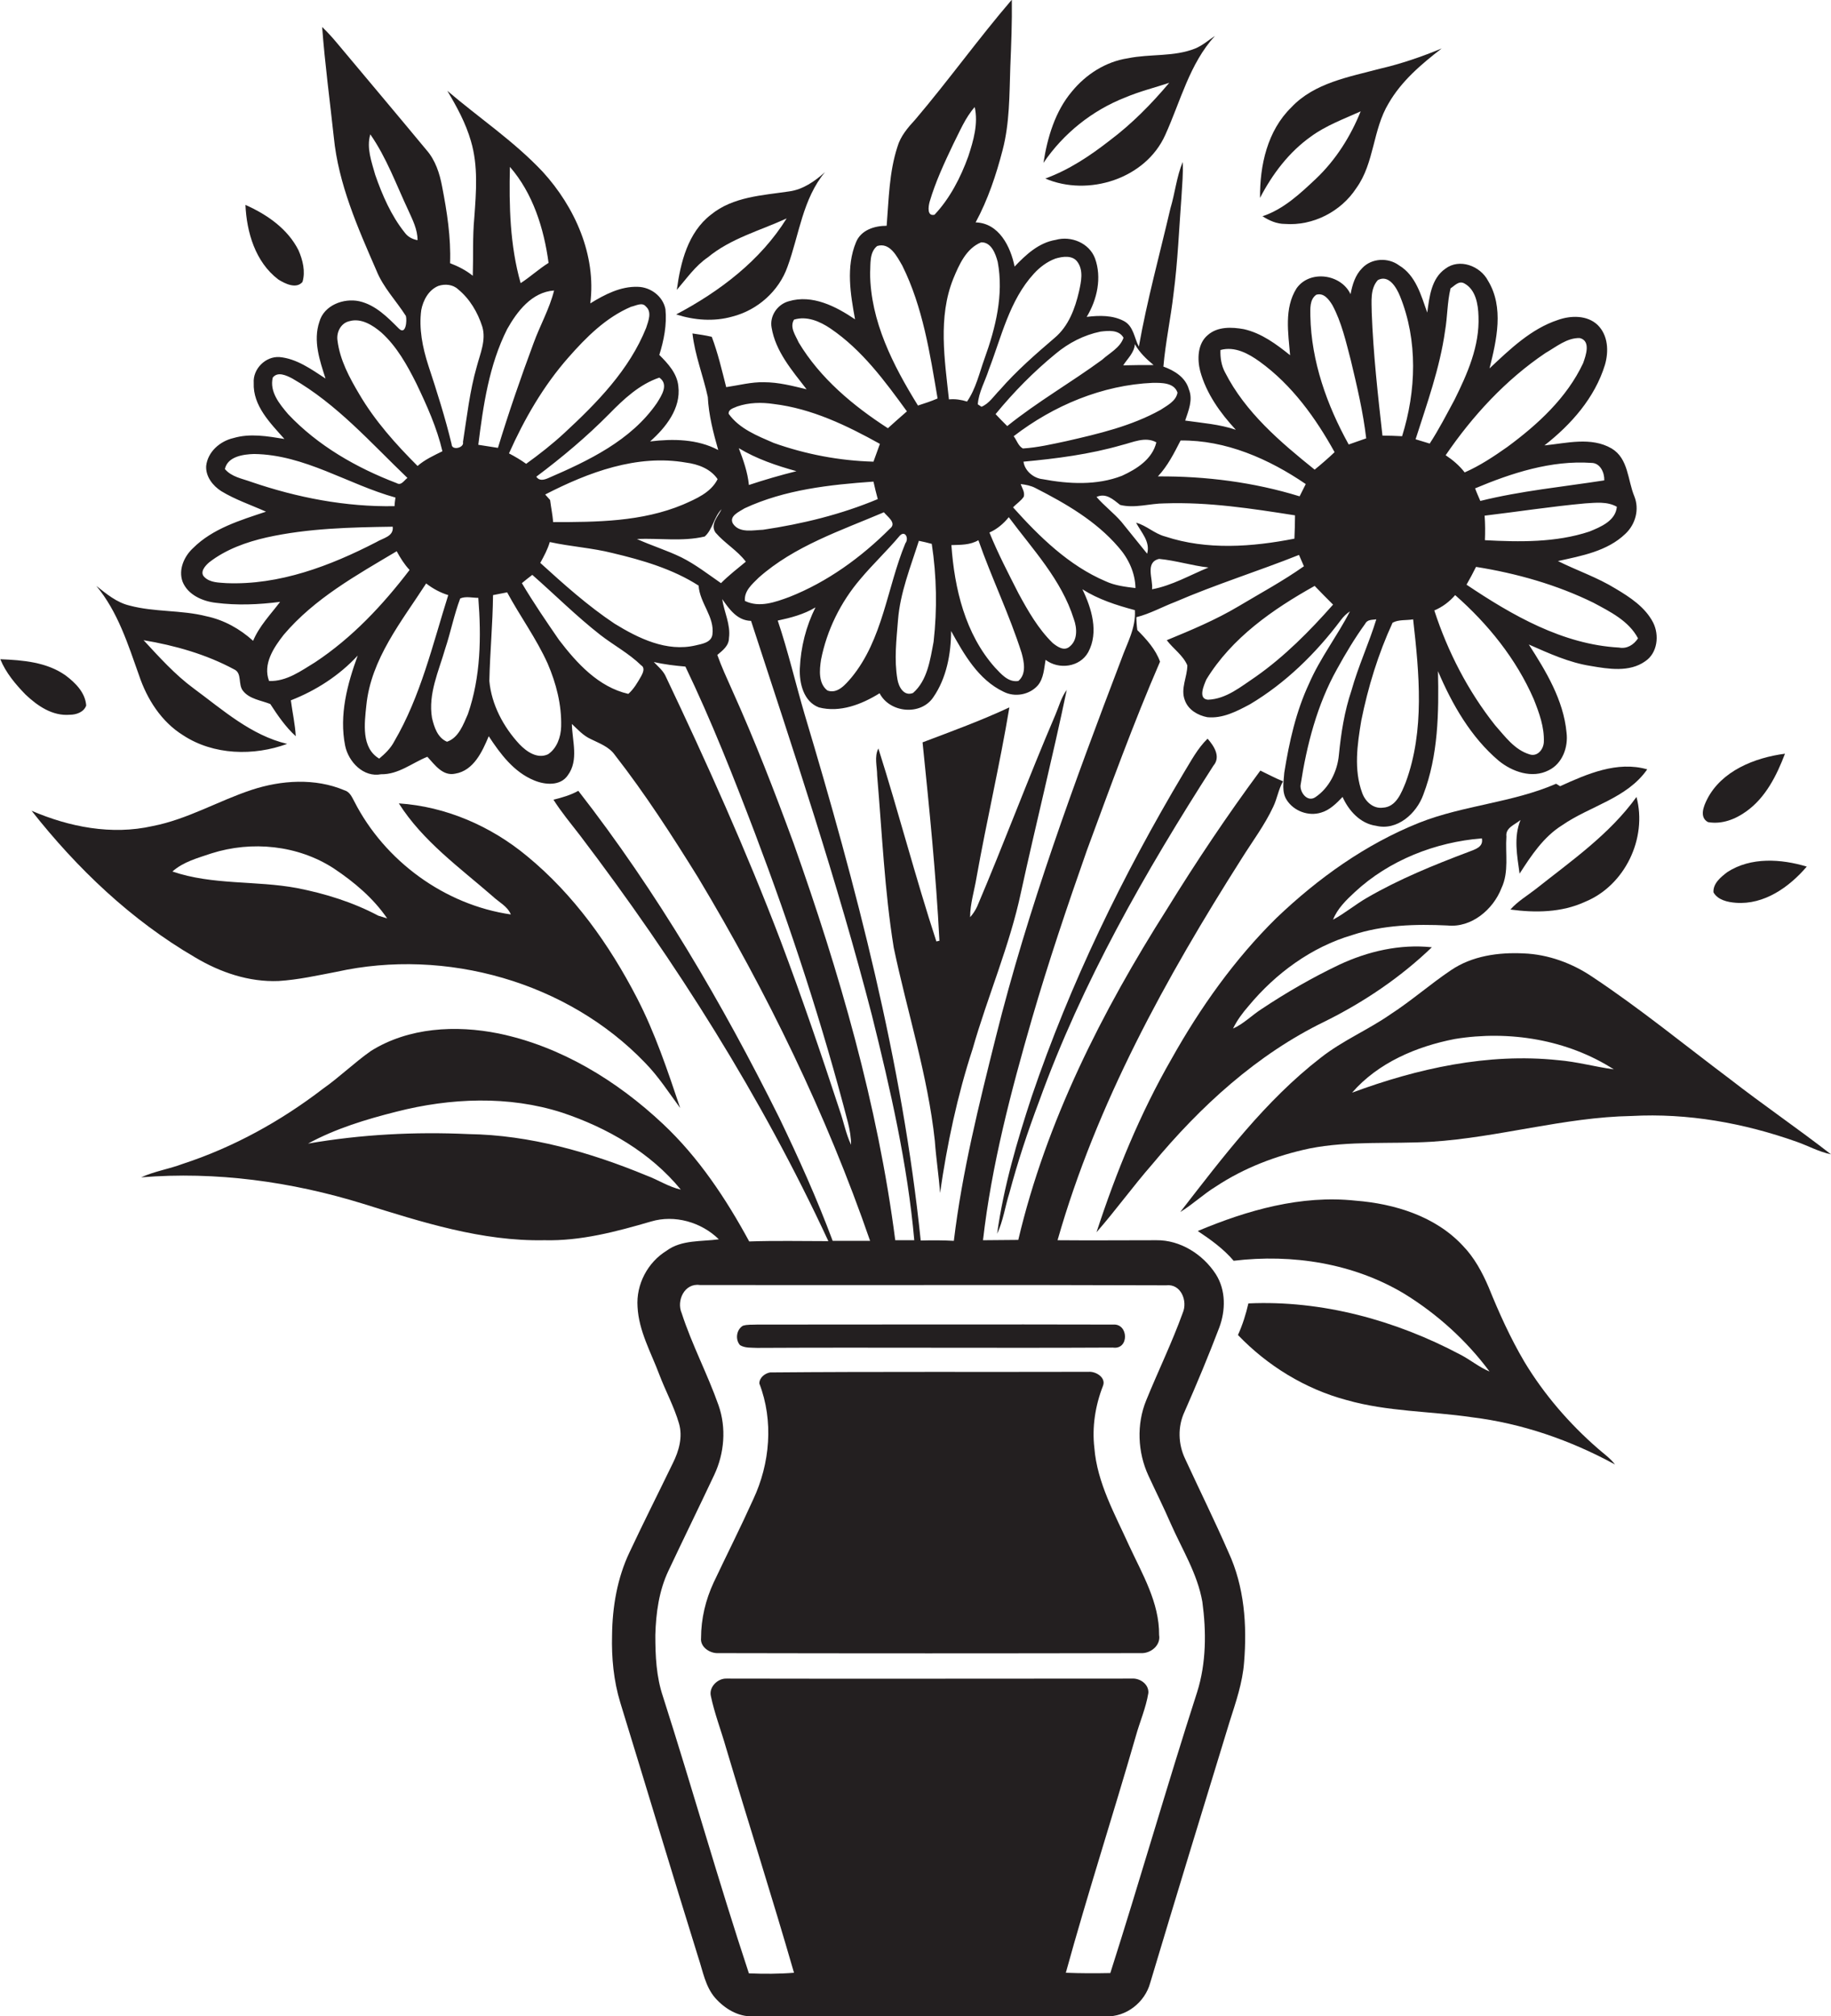 <?xml version="1.0" encoding="utf-8"?>
<!-- Generator: Adobe Illustrator 19.2.0, SVG Export Plug-In . SVG Version: 6.00 Build 0)  -->
<svg version="1.1" id="Layer_1" xmlns="http://www.w3.org/2000/svg" xmlns:xlink="http://www.w3.org/1999/xlink" x="0px" y="0px"
	 viewBox="0 0 596.8 657.3" enable-background="new 0 0 596.8 657.3" xml:space="preserve">
<g>
	<path fill="#231F20" d="M386.3,475.6c-2.3-4.8-2.5-10.5-0.2-15.4c4-9.1,7.8-18.2,11.3-27.4c2.1-5.6,2.2-12.2-1.1-17.4
		c-4.2-6.5-11.6-11.2-19.4-11.1c-10.7,0-21.5,0.1-32.2,0c12.7-44.5,35.3-85.5,60-124.4c3.5-5.6,7.5-10.9,10.3-16.9
		c1.3-2.7,1.7-5.7,3.2-8.3c-2.5-1-4.9-2.3-7.4-3.5c-10.8,14.6-20.9,29.7-30.4,45.1c-21.2,33.4-39.4,69.3-48.5,107.9
		c-3.8,0-7.7,0.1-11.5,0.1c2.8-24.5,9.1-48.4,15.9-72c5.4-18.6,11.6-37,18-55.2c7.6-20.6,15.1-41.3,23.8-61.4
		c-1.4-4-4.5-7.4-7.4-10.3c-0.2-1.4-0.3-2.8-0.3-4.2c4.4-1.1,8.5-3.4,12.7-5c13.2-5.7,27-10,40.3-15.3c0.5,1.2,1.1,2.5,1.6,3.7
		c-6.8,4.8-14.2,8.8-21.4,13.1c-7.4,4.4-15.3,7.7-23.3,11c2.1,2.8,5.3,4.9,6.7,8.2c0,3.8-2.3,7.6-0.8,11.4c1.1,3.1,4.2,4.9,7.3,5.5
		c5,0.5,9.6-1.9,13.9-4.2c11.6-6.9,21.5-16.6,29.6-27.4c0.8-1.1,1.8-2.1,3-2.9c-4.1,8-9.7,15.2-13.3,23.5
		c-4.3,9.2-6.5,19.1-8.1,29.1c-0.2,3-0.9,6.3,0.8,8.9c2.3,3.6,7.1,5.4,11.2,4.1c2.8-0.8,5-3,7-5.1c2,4.5,5.8,8.7,10.9,9.4
		c6.9,1.7,13.2-4,15.4-10.1c4.9-12.8,5.1-26.8,4.8-40.3c4.6,10.8,10.7,21.5,19.8,29.2c4.4,3.6,10.9,5.9,16.3,3.1
		c4.5-2.2,6.4-7.6,5.8-12.3c-1-10.6-6.7-20-12.3-28.7c6.6,2.9,13.1,5.9,20.2,7c5.8,1,12.6,2.1,17.7-1.5c4.1-2.7,4.7-8.6,2.6-12.7
		c-2.6-5-7.5-8.2-12.2-11c-6-3.7-12.6-5.9-18.8-9c7.7-1.7,16.1-3.2,22-8.9c3.3-3.1,4.6-8,2.9-12.2c-2.2-5.3-1.9-12.3-7.4-15.6
		c-6.7-3.9-14.7-1.7-21.9-1c8.7-6.8,16.4-15.5,19.7-26.2c1.3-4.4,1.1-9.7-2.4-13.1c-3.4-3.2-8.7-3.1-12.9-1.6
		c-8.8,2.9-15.7,9.6-22.3,15.8c2.3-9.2,4.8-19.9-0.5-28.6c-2.5-4.8-9.3-7.4-13.9-3.9c-4.6,3.2-5.2,9.2-5.9,14.3
		c-2-5.6-3.7-12.1-9.2-15.4c-3.5-2.6-8.9-2.4-12,0.9c-2.3,2.3-3.2,5.4-3.8,8.5c-3.1-6.6-13.3-8-17.6-1.9c-4.1,6.5-2.7,14.6-2.1,21.8
		c-4.5-3.6-9.3-7.2-15.1-8.5c-3.9-0.7-8.5-0.9-11.7,1.9c-3.4,2.8-3.5,7.9-2.5,11.8c2,7.3,6.5,13.6,11.6,19.1
		c-5.3-1.8-10.9-2.2-16.5-3c1.1-3.3,2.6-6.8,1.2-10.2c-1.1-3.9-4.7-6.1-8.3-7.4c0.7-8,2.4-15.8,3.3-23.7c1.4-10.6,1.8-21.2,2.6-31.8
		c0.2-3.7,0.6-7.5,0.4-11.2c-2,4.8-2.5,10.1-4,15.1c-3.5,15-7.6,29.9-10.3,45.1c-1.5-2.8-1.7-6.6-4.8-8.3c-3.7-2-8.1-1.9-12.2-1.4
		c3.4-5.6,5-12.8,2.7-19.1c-1.9-5-7.8-7.4-12.8-6c-5.5,0.9-9.7,4.8-13.4,8.7c-1.3-6.5-5.1-14.2-12.7-14.4c4-7.4,6.7-15.5,8.8-23.6
		c2.3-8.8,2.2-18,2.5-27c0.3-7.3,0.6-14.7,0.5-22c-10.9,12.7-20.7,26.4-31.5,39.1c-2.4,2.6-4.8,5.4-5.8,8.9
		c-2.7,8.3-2.8,17.1-3.5,25.7c-4,0-8.4,1.4-10,5.4c-3.3,8-1.8,16.9-0.3,25.1c-6.2-4.2-13.9-8.2-21.6-5.9c-3.7,1-6.3,4.8-5.6,8.6
		c1.3,7.8,6.7,14,11.4,20.1c-4.6-1.1-9.1-2.3-13.9-2.3c-4.1-0.1-8.2,1-12.3,1.6c-1.4-5.5-2.7-11.1-4.7-16.4
		c-2.1-0.5-4.2-0.8-6.3-1.1c0.8,7.1,3.5,13.8,5,20.7c0.3,5.9,1.8,11.7,3.4,17.3c-6.8-3.6-14.7-3.7-22.2-2.8
		c5.1-4.5,10.1-10.8,9.2-18c-0.4-4.2-3.4-7.4-6.2-10.2c1.5-4.8,2.5-9.9,2-14.9c-0.8-4.2-4.8-7.2-9-7.3c-5.6-0.2-10.8,2.5-15.5,5.4
		c2-15.7-5-31.4-15.5-42.9c-9.4-10-20.8-17.6-31.1-26.4c3.1,5.2,6,10.5,7.7,16.4c2.4,8.1,1.7,16.6,1.1,24.9
		c-0.6,6.3-0.3,12.7-0.5,19c-2.2-1.8-4.8-3.1-7.4-4.1c0.3-8.4-1-16.8-2.6-25c-0.8-4.3-2.2-8.6-5.1-11.9
		c-9.6-11.6-19.4-23.2-29.1-34.8c-1.5-1.8-3.1-3.6-4.9-5.3c0.9,12,2.5,23.9,3.8,35.9c1.5,15.3,7.8,29.5,13.9,43.5
		c2.2,5.5,6.4,9.8,9.6,14.8c0.4,1.5,0,6.4-2.3,4.1c-3.7-3.7-7.6-7.7-12.9-8.9c-5.1-1.1-11.5,1.3-13,6.7c-2.1,6.2,0.1,12.6,2,18.5
		c-4.6-3-9.4-6.5-15-7c-4.6-0.3-8.7,3.9-8.4,8.4c-0.3,7.5,5.4,13.1,10,18.3c-5.5-0.9-11.2-1.9-16.6-0.3c-4.4,1-8.4,4.5-8.9,9.1
		c-0.2,3.4,2.1,6.4,4.9,8.2c4.6,2.8,9.7,4.5,14.6,6.7c-8.4,2.8-17.4,5.5-23.8,11.9c-2.9,2.7-4.8,7-3.4,10.9
		c1.7,4.3,6.5,6.4,10.8,6.9c7,0.9,14,0.6,21-0.3c-3.1,4.1-6.8,7.9-8.8,12.7c-4.3-3.9-9.5-6.8-15.2-8c-8.2-2.1-16.9-1.3-25.1-3.5
		c-4.2-1-7.5-3.8-10.8-6.4c7,8.4,10.3,19,13.9,29.1c2.6,7.8,7.3,15.2,14.4,19.6c9.9,6.5,23,6.8,33.9,2.8
		c-11.8-2.8-21-11.1-30.5-18.1c-6.1-4.5-11.2-10.2-16.3-15.7c10.2,1.7,20.4,4.6,29.5,9.5c2.7,1.2,1.2,4.9,2.9,7
		c2.1,2.7,5.9,3.1,8.9,4.3c2.4,3.7,5,7.5,8.3,10.5c-0.2-3.9-1.1-7.8-1.6-11.7c8.2-3.2,15.8-8.1,21.8-14.6
		c-3.4,9.3-6.1,19.4-4.1,29.4c1.1,5.3,6,10.4,11.7,9.3c5.7,0.1,10.1-3.7,15.1-5.7c2.4,2.6,5,6.4,9.1,5.5c6-1,8.8-7.2,10.9-12.2
		c3.8,5.8,8.2,11.7,14.8,14.4c3.6,1.5,8.6,1.9,11-1.7c3.6-4.9,1.4-11.2,1.3-16.7c1.9,1.8,3.7,3.8,6.1,4.9c2.8,1.4,6,2.5,7.9,5.2
		c9.9,12.7,18.6,26.2,27.1,39.9c22.5,37.5,41.8,77.1,56.1,118.5c-4.1,0-8.1,0-12.2,0c-5.1-13.7-11.1-27-17.4-40.1
		c-18.6-37.4-39.8-73.6-65.5-106.6c-2.5,1.4-5.3,2.2-8.1,2.9c2.6,4.1,5.7,7.8,8.7,11.7c31.3,41.2,59.1,85.2,80.9,132.2
		c-8.6,0-17.2-0.2-25.8,0.1c-7.6-14-16.5-27.4-28.1-38.3c-15-14.1-33.3-25.3-53.6-29.5c-13.9-2.8-29.3-2-41.6,5.7
		c-5.4,3.8-10.2,8.5-15.6,12.3c-13.8,10.6-29.2,19.1-45.7,24.5c-4.5,1.7-9.2,2.4-13.6,4.4c24.4-2,49,1.4,72.3,8.6
		c19.2,6,38.8,12.3,59.1,11.9c11.9,0.3,23.5-2.8,34.8-6.1c7.7-2.3,16.4,0.2,22.1,5.8c-5.7,0.8-12.1,0.1-17,3.7
		c-6.2,3.8-10,11-9.5,18.3c0.4,7.9,4.4,14.9,7.1,22.1c2,5.3,4.8,10.4,6.4,15.9c1.3,4.4,0,9-2,13c-4.7,9.7-9.5,19.2-14.1,29
		c-4,8.4-5.6,17.8-5.7,27c-0.2,7.4,0.5,14.9,2.7,22.1c8.5,27.6,16.8,55.4,25.4,83c1.5,4.5,2.3,9.5,5.5,13.2c3.1,3.5,7.5,6.2,12.3,6
		c38.3,0,76.6,0,115,0c6.7,0.3,12.8-4.6,14.5-10.9c8.5-28.4,17.2-56.8,25.9-85.2c2-6.3,4.2-12.6,4.7-19.3c1-12.1,0.1-24.7-5.1-35.9
		C396,495.9,391,485.8,386.3,475.6z M210.7,383.2c-18.4-7.6-38-13.2-58-13.5c-17.5-0.8-35,0.1-52.3,3.1c9-4.9,18.9-7.9,28.8-10.4
		c17.6-4.5,36.6-5.3,54,0.3c14.7,4.9,28.8,13,38.7,25.1C217.9,386.9,214.5,384.6,210.7,383.2z M365.5,214.9
		c-15.4,40.4-30.4,81.1-40.9,123.1c-5.5,22-11,44-13.7,66.5c-3.6-0.2-7.2-0.2-10.8-0.1c-6-58.3-21-115.3-37.8-171.4
		c-3-10.2-5.4-20.6-8.8-30.7c4.2-0.9,8.5-2,12.3-4.3c-3.1,6.2-4.8,13-5.1,19.9c-0.2,4.8,1.2,10.8,6.2,12.7c6.9,1.8,14-1,19.8-4.6
		c3.3,6.4,13.4,7.4,17.5,1.3c4.3-6.2,5.8-14.2,5.8-21.6c4.2,7.6,8.9,15.9,17.1,19.8c3.7,1.9,8.5,1,11.2-2.1c1.9-2.3,2-5.5,2.5-8.3
		c4.3,3.3,11.2,2.4,13.9-2.5c3.5-6.5,1.1-14.3-1.9-20.5c5.2,3.3,11.1,5.2,17.1,6.8C370.3,204.7,367.3,209.8,365.5,214.9z
		 M242.7,165.7c13.1-6.1,27.8-7.7,42-8.7c0.4,1.9,0.9,3.8,1.4,5.7c-11.9,5-24.6,8.1-37.4,10c-3.2,0.1-7.7,1.2-9.8-2
		C237.5,168.2,241,166.8,242.7,165.7z M240.8,146.1c5.8,3.5,12.3,5.7,18.8,7.5c-5.2,1.3-10.4,2.8-15.5,4.5
		C243.7,154,242.3,150,240.8,146.1z M247.3,188.3C258.9,178,274,173,288.1,167c1.1,1.4,4.3,3.5,2,5.3c-9.4,9.4-20.4,17.4-32.8,22.3
		c-4.6,1.7-9.8,3.6-14.5,1.3C242.5,192.6,245.2,190.4,247.3,188.3z M295.1,177.1c-6,14.5-7.3,31.3-17.6,43.8
		c-1.9,2.2-4.5,5.4-7.8,4.2c-3-2.3-2.6-6.7-2.1-10c1.9-9.7,6.4-18.8,12.8-26.3c4.1-4.9,8.8-9.3,12.9-14.2
		C295.1,172.8,296.3,175.6,295.1,177.1z M299.5,176.3c1.4,0.3,2.8,0.6,4.2,1c1.6,10.5,1.8,21.3,0.6,31.9c-1.1,5.8-2,12.6-6.7,16.7
		c-3,1.2-4.7-2-5.1-4.5c-1.1-6.4-0.3-12.9,0.2-19.3C293.4,193.2,296.8,184.8,299.5,176.3z M333,212.9c0.8,2.9,1.6,6.9-1.1,9.1
		c-3.3,0.5-5.6-2.3-7.6-4.4c-9.7-10.9-13.2-25.7-14.2-39.9c3-0.1,6.1,0,8.8-1.6C323.2,188.4,329,200.3,333,212.9z M322.5,173.6
		c2.5-1.1,4.6-2.9,6.3-5c7.8,10.5,17.2,20.4,21.2,33.2c1.1,3,1.3,7-1.5,9.1c-1.8,1.4-3.9-0.1-5.4-1.3c-4.7-4.6-8-10.4-11.1-16.1
		C328.7,187,325.3,180.5,322.5,173.6z M360.4,189.5c-12-5.1-21.6-14.5-30.2-24.1c1.1-1.2,2.6-2.1,3.5-3.5c0.4-1.5-0.6-2.8-1-4.1
		c1.6,0.2,3.3,0.5,4.8,1.3c9.8,5,19.7,10.7,27,19.2c3.3,3.7,5.5,8.4,5.6,13.4C366.8,191.3,363.4,190.9,360.4,189.5z M333.6,150.5
		c10.8-1,21.6-2.4,32-5.4c3.7-0.9,7.7-2.9,11.3-0.9c-1.3,5.5-6.4,8.7-11.2,10.9c-8.2,3.2-17.4,2.7-25.9,1.1
		C336.9,155.9,334,153.5,333.6,150.5z M375.5,192.1c0.4-3.3-2.4-8.8,2.3-9.9c5.4,0.5,10.7,2.2,16.1,2.8
		C387.8,187.5,382,190.9,375.5,192.1z M421.9,175.6c-13.8,2.7-28.5,3.8-42.1-0.7c-3.5-0.9-6.1-3.6-9.5-4.5c1.7,3.2,4.7,6.2,3.6,10.1
		c-2.8-3.4-5.6-7-8.4-10.4c-2.5-2.9-5.6-5.2-8.1-8.1c3.1-1.4,5.4,0.8,7.7,2.6c4.8,1.2,9.7-0.5,14.5-0.5c14.3-0.5,28.5,1.7,42.5,3.9
		C422.1,170.5,422,173.1,421.9,175.6z M409.3,220.6c-4.8,3.2-9.6,7.3-15.6,7.5c-3.3-0.3-1.3-4.7-0.5-6.6
		c8.3-13.6,21.7-22.9,35.3-30.5c2,2.1,4,4.1,6,6.1C426.9,205.7,418.7,214,409.3,220.6z M499.9,227.9c1.8,4.5,3.5,9.2,3.3,14
		c-0.1,2.4-2.1,4.9-4.7,4c-4.9-1.5-8-5.9-11.2-9.5c-8.8-11.1-15.4-23.9-19.8-37.4c2.6-1.1,4.9-2.8,6.8-5
		C485,203.4,494.2,214.8,499.9,227.9z M519.4,196.5c5.4,2.9,11.5,5.9,14.5,11.6c-1.4,2.1-3.6,3.5-6.2,3c-18.3-1-34.8-10.5-49.7-20.5
		c1.1-1.9,2.1-3.8,3.1-5.8C494.3,186.9,507.4,190.6,519.4,196.5z M527,165.2c-0.4,4.6-5.3,6.6-9,8.1c-10.9,3.6-22.7,3.4-34,2.8
		c0.1-2.7,0.1-5.3-0.1-8c10.9-1.3,21.8-3,32.8-4C520.1,163.9,523.8,163.4,527,165.2z M518.7,150.9c2.9,0,4.3,3.2,4.2,5.7
		c-13.5,2.1-27.1,3.4-40.4,6.7c-0.6-1.4-1.2-2.7-1.7-4.1C492.7,154.2,505.6,150,518.7,150.9z M503.7,115.1c3.5-2,7-5,11.2-4.9
		c3.7,0.9,2,5.7,1.1,8.2c-5.3,11.3-14.8,20-24.7,27.3c-4.4,3.1-8.9,6.1-13.9,8.3c-1.7-2.2-3.8-4-6.2-5.6
		C480,135.5,490.8,123.8,503.7,115.1z M471,107.9c0.8-4.6,0.7-9.4,1.8-13.9c1.4-0.9,2.7-2.6,4.5-1.6c3.7,2,4.5,6.8,4.6,10.7
		c0.4,9.7-3.6,18.7-7.8,27.2c-2.6,4.8-5.1,9.7-8.1,14.3c-1.5-0.5-3.1-0.9-4.6-1.4C465.1,131.6,469.3,120,471,107.9z M458.2,255
		c-1.4,3.4-3.1,8.1-7.5,8.3c-3.1,0.4-5.7-2-6.7-4.8c-2.8-7.6-1.6-15.8-0.3-23.6c2.2-10.9,5.5-21.7,10.2-31.9c2-1.1,4.5-0.7,6.7-1.1
		C462.6,219.6,464.4,238.1,458.2,255z M449.1,91.3c3.6-1.9,6.1,2.5,7.2,5.2c5.9,14.5,5.3,31,0.7,45.7c-2.1-0.1-4.3-0.2-6.4-0.2
		c-1.5-13.3-3-26.7-3.5-40.1C447.1,98.4,446.5,94.2,449.1,91.3z M448.6,201.9c-2.4,7.8-5.9,15.3-8.1,23.2c-2.3,6.8-3.4,13.9-4.1,21
		c-0.5,5.4-3.2,10.8-7.7,13.8c-2.6,1.7-5-1.6-4.8-3.9c2-13.1,5.4-26.3,11.9-37.9c2.8-5.1,5.8-10.1,9.2-14.8
		C445.7,201.9,447.3,202.1,448.6,201.9z M429,96.1c2.5-0.8,4.2,1.6,5.3,3.4c3,5.6,4.4,11.9,6,18c2,8.4,4,16.8,5,25.4
		c-1.9,0.7-3.8,1.3-5.7,2c-7.1-12.8-12.2-27.1-12.5-41.9C427.1,100.7,426.8,97.7,429,96.1z M399.3,121.4c-1.2-2.2-1.6-4.8-1.5-7.3
		c4.7-1.3,9.2,1.2,12.8,3.8c10.5,7.6,18.2,18.3,24.4,29.5c-2.1,2-4.3,3.9-6.5,5.7C417.3,144.1,405.9,134.4,399.3,121.4z
		 M425.6,157.8c-0.7,1.3-1.3,2.7-2,4c-14.9-4.6-30.6-6.6-46.2-6.5c3.2-3.4,5.3-7.6,7.4-11.7C399.5,143.4,413.6,149.6,425.6,157.8z
		 M383.8,128c-0.5,2.8-3.4,4.2-5.5,5.6c-9.5,5.3-20.2,7.8-30.7,10.2c-4.7,1-9.4,2.1-14.2,2.4c-1.5-0.8-2-2.7-3-4
		c13-10,28.9-16.7,45.4-17.4C378.6,124.8,382.7,124.7,383.8,128z M369.9,112.2c1.5,2.7,3.7,4.8,6.1,6.8c-3.3,0-6.6,0-9.9,0.1
		C367.5,116.9,369.7,115,369.9,112.2z M358.7,108.1c2.5-0.3,6-0.7,7.5,2c-1.1,3.3-4.6,5-7,7.2c-10.1,7.4-21.1,13.7-30.9,21.6
		c-1.3-1.3-2.6-2.6-3.8-3.9c5.9-7.2,12.4-13.8,19.6-19.7C348.3,111.8,353.3,109.2,358.7,108.1z M337,89.2c1.9-2.1,4.3-3.9,7-4.9
		c2.3-0.7,5.6-1.2,7.2,1.1c2,2.8,1.2,6.4,0.5,9.6c-1.3,5.6-3.4,11.3-7.9,15.1c-6.3,5.4-12.5,10.8-17.9,17c-1.9,1.9-3.5,4.5-6,5.5
		l-1.2-0.8c0.3-4,2.4-7.5,3.6-11.3C326.4,109.9,329,97.9,337,89.2z M319.8,79c3.3-0.1,4.7,3.7,5.4,6.4c2,10.7-0.7,21.5-4.3,31.5
		c-1.7,4.7-2.8,9.8-5.7,14c-1.9-0.6-3.9-0.9-5.9-0.7c-1.4-13-3.6-26.8,1.4-39.3C312.6,86.3,314.9,81,319.8,79z M303,65.8
		c1.9-6.5,4.8-12.7,7.7-18.8c2.1-4.1,3.9-8.6,7-12.1c1.2,5.4-0.4,10.9-2.1,16.1c-2.5,6.9-6,13.7-11,19
		C302.1,70.6,302.6,67.3,303,65.8z M285.9,80.2c4.2-1.3,6.5,3.5,8.2,6.4c6.7,13.5,9,28.6,11.5,43.3c-2.1,0.9-4.2,1.6-6.4,2.3
		c-8.1-13.1-15.5-27.5-15.6-43.2C283.8,86.1,283.3,82.3,285.9,80.2z M260.3,111.6c-1-2.3-3-4.9-1.5-7.4c4.2-1.3,8.5,0.6,11.9,2.9
		c10.3,7,17.7,17.1,24.9,27c-2.1,1.8-4.2,3.7-6.2,5.5C278.1,132.3,267.3,123.3,260.3,111.6z M240.3,132.5c3.8-1.3,7.9-1.4,11.9-0.8
		c12.4,1.5,23.8,7,34.6,13c-0.7,1.9-1.4,3.9-2.1,5.8c-11.1-0.3-22.1-2.4-32.5-6.1c-5.3-2.3-11.2-4.6-14.7-9.5
		C237.4,133.3,239.3,133,240.3,132.5z M235.2,166c-1.1,2.3-3.8,4.9-2,7.6c3,3.5,7.1,5.8,9.9,9.5c-2.8,2.3-5.6,4.5-8.1,7
		c-4.2-2.9-8.3-6.1-12.9-8.4c-4.7-2.3-9.7-3.8-14.5-6c7.4-0.3,14.9,0.9,22.1-0.8C232.3,172.6,232.7,168.5,235.2,166z M232.2,206.9
		c-0.4,2.6-3.4,3-5.5,3.5c-9.4,2.2-18.6-2.3-26.4-7.1c-8.7-5.8-16.5-12.8-24.2-19.8c1.2-2.2,2.4-4.4,3.1-6.8
		c6.8,1.5,13.8,1.9,20.5,3.6c9.7,2.3,19.6,5.2,28,10.6C228.1,196.7,233,201.1,232.2,206.9z M223.6,150.8c3.9,0.5,8,2,10.3,5.4
		c-2.2,4.4-7,6.4-11.3,8.3c-13.4,5.6-28.1,5.7-42.3,5.7c-0.2-2.4-0.7-4.8-1-7.2c-0.5-0.6-1.1-1.2-1.6-1.8
		C191.7,154,207.6,148,223.6,150.8z M214.1,131.4c-8.4,12.2-22.3,18.8-35.5,24.5c-1.4,0.6-2.9,0.9-3.8-0.5
		c8.4-6.3,16.4-13,23.8-20.5c4.7-4.8,9.8-9.6,16.3-11.8C218.1,125.3,215.6,129,214.1,131.4z M205.7,100c1.5-0.3,3.6-1.6,4.8-0.1
		c2.1,1.8,0.8,4.8,0.1,7c-5.5,13.7-16,24.4-26.7,34.3c-3.9,3.6-8.1,6.9-12.4,10c-1.8-1.3-3.7-2.4-5.6-3.4c5-11.2,11.2-22,19.4-31.3
		C191.1,109.9,197.5,103.5,205.7,100z M166.2,54.4c7.5,8.6,11.1,20.1,12.6,31.3c-3.2,2-6,4.6-9.1,6.6
		C166.2,80,165.9,67.1,166.2,54.4z M180.6,94.7c-1.5,6-4.6,11.4-6.7,17.2c-4.2,11.3-8.1,22.6-11.6,34.1c-2.1-0.3-4.3-0.7-6.4-1
		c1.6-12.8,3.5-26,9.4-37.7C168.5,101.6,173.3,95.2,180.6,94.7z M137.3,101.1c0.6-3.2,2.4-6.6,5.6-7.9c2.1-0.7,4.7-0.5,6.4,1.1
		c3.8,3.1,6.4,7.5,7.9,12.2c1.3,4.4-0.7,8.8-1.8,13c-2.3,8-3.2,16.3-4.5,24.6c0.5,1.9-3.7,2.9-3.7,0.7c-2.1-8.7-4.8-17.2-7.6-25.7
		C137.7,113.2,136.5,107.1,137.3,101.1z M131.9,75.8c-4.4-5.5-7.3-12.2-9.6-18.8c-1.2-4.3-2.9-8.8-1.6-13.2
		c5.3,7.6,8.5,16.5,12.4,24.8c1.4,3.1,3,6.2,3,9.7C134.5,78,133,77.3,131.9,75.8z M113.9,104.7c3.8-1.1,7.6,1.3,10.4,3.7
		c5,4.5,8.4,10.6,11.4,16.6c3.4,7.1,6.7,14.4,8.5,22.1c-2.8,1.4-5.7,2.7-8.1,4.8c-7.1-7.1-13.9-14.7-19-23.4
		c-3.2-5.4-6.3-11.1-7.1-17.5C109.6,108.3,111.1,105.3,113.9,104.7z M88.9,123.1c1.6-2.1,4.5-0.7,6.4,0.3
		c14.5,8.3,25.6,21,37.5,32.4c-1.1,0.8-2,2.6-3.5,1.7c-13.1-5-25.7-12.2-35.4-22.5C91.1,131.7,87.8,127.7,88.9,123.1z M81.9,157.1
		c-3-1.1-6.4-1.6-8.6-4.2c0.9-4.1,6-4.8,9.5-4.9c16.5,0.2,30.6,9.9,46.1,14.2c-0.1,0.7-0.3,2.1-0.3,2.8
		C112.6,165.3,96.8,162.2,81.9,157.1z M73.8,190.1c-2.4-0.2-5.3-0.1-7.2-2c-1.6-1.6,0.3-3.7,1.6-4.8c5.4-4.2,12.1-6.6,18.7-8.1
		c13.5-3,27.4-3.3,41.1-3.5c0.4,3.2-3.2,3.7-5.3,5C107.6,184.5,91,190.8,73.8,190.1z M102.7,215.9c-4.6,2.8-9.3,6.3-15,6.1
		c-2.1-5.5,1.5-10.9,4.8-15.1c10-11.8,23.7-19.4,36.8-27.2c1.2,2.2,2.5,4.3,4.2,6.1C124.8,197.2,114.8,207.9,102.7,215.9z
		 M128.5,241.7c-1.2,2.3-3,4-4.9,5.6c-5.9-3.5-4.8-11.5-4.2-17.3c1.5-15.2,11.5-27.4,19.5-39.8c2.2,1.7,4.6,3,7.2,3.8
		C141,210.2,137.1,227,128.5,241.7z M152.5,232.8c-1.5,3.4-3,7.7-6.8,9c-3.1-1.3-4.2-4.8-4.9-7.8c-1.3-7.8,2.2-15.2,4.3-22.5
		c1.8-5.4,2.9-11.1,4.9-16.4c1.8-0.8,4-0.2,5.9-0.2C156.9,207.6,156.7,220.7,152.5,232.8z M178.6,245.9c-3.5,1.6-7-0.9-9.3-3.3
		c-5.2-5.6-9.1-12.9-9.8-20.6c0.2-9.3,1.1-18.6,1.2-28c1.5-0.3,3.1-0.6,4.6-0.9c4.2,7.8,9.5,15,13.2,23.2c2.8,6.5,4.6,13.5,4.4,20.6
		C182.8,240.3,181.5,244,178.6,245.9z M209,220.4c-1.2,2.1-2.4,4.2-4.2,5.8c-9.7-2.2-16.8-10-22.6-17.6c-4.2-6.1-8.3-12.1-12.1-18.5
		c1.1-0.9,2.2-1.8,3.4-2.7c7.4,6.5,14.4,13.5,22.2,19.6c4.4,3.4,9.3,6,13.3,9.9C210.3,217.7,209.6,219.3,209,220.4z M273.7,362
		c-6.1-18.6-12.4-37.1-19.3-55.4c-11.2-29.4-24.1-58.1-37.6-86.5c-0.9-1.7-2.4-2.9-3.7-4.3c3.4,0.8,6.9,1.2,10.3,1.5
		c8.5,17.7,15.7,36,22.7,54.4c11.7,30.9,22,62.3,30.3,94.3c0.6,2.4,1,4.8,1,7.2C275.7,369.6,275,365.7,273.7,362z M258.7,275
		c-6.2-16.9-12.7-33.7-20.1-50.1c-1.7-3.8-3.4-7.5-4.8-11.4c1.7-1.4,3.8-3,3.8-5.5c0.6-4.4-1.6-8.5-2.2-12.7c2.3,3.3,4.9,7,9.4,7.1
		c13.9,42.6,28.2,85.2,39.4,128.6c6,24.1,11.6,48.5,13.8,73.3c-2.1,0-4.1,0-6.2,0C286.1,360.1,273.6,317,258.7,275z M390.2,551.6
		c-9.8,30.4-18.6,61.2-28.3,91.6c-4.9,0.1-9.7,0.1-14.5-0.1c7.1-25.8,15.4-51.4,22.8-77.1c1.3-4.7,3.3-9.2,4.1-14.1
		c0.2-2.9-2.8-4.9-5.4-4.7c-44,0-88.1,0.1-132.1,0c-2.9-0.1-5.8,2.8-5.1,5.7c1.2,5.7,3.3,11.1,4.9,16.7
		c7.3,24.5,15.1,48.9,22.2,73.5c-4.9,0.4-9.8,0.4-14.7,0.2c-9.9-29.9-18.4-60.2-28-90.2c-2.2-6.5-2.5-13.3-2.5-20.1
		c0.2-7.2,1.2-14.5,4.3-21c4.9-10.4,10-20.8,14.9-31.2c3.3-7,4-15.3,1.4-22.7c-3.6-10.2-8.7-19.8-12-30c-1.8-4.1,0.9-9.9,5.9-9.2
		c50.7,0.1,101.3-0.1,152,0.1c4.8-0.6,7.1,5.1,5.4,9c-3.5,9.7-8,18.9-11.9,28.5c-3.2,7.8-2.8,16.9,0.7,24.5c2.4,5.2,5,10.4,7.3,15.7
		c3.7,8.4,8.7,16.3,10.3,25.5C393.2,531.8,393.2,542.1,390.2,551.6z"/>
	<path fill="#231F20" d="M366.7,31.8c4.7-2,9.6-3.2,14.4-4.8c-5.8,6.9-12.2,13.4-19.4,18.8c-6.4,5-13.3,9.6-21,12.4
		c14,6,32.7,0.1,39.1-14.2c5-11,7.9-23.2,16.2-32.3c-2.1,1.4-4,3.1-6.4,4.1c-7,2.8-14.7,1.7-22,3.2c-7.2,1.1-13.6,5.2-18.2,10.8
		c-5.5,6.5-8,15-9.3,23.3C346.6,43.5,356,36,366.7,31.8z"/>
	<path fill="#231F20" d="M427.3,44.5c4.9-3.6,10.7-5.7,16.2-8.2c-3.3,8.2-8.1,15.8-14.5,21.9c-5.2,4.9-10.6,10-17.5,12.3
		c2.2,1.4,4.6,2.5,7.3,2.5c9.1,0.7,18.3-4,23.3-11.7c5.9-8.2,5.3-19,10.5-27.6c4.2-7.3,10.7-12.8,17.3-17.9
		c-6.5,2.7-13.2,5-20.1,6.6c-10.1,2.7-21.4,4.6-28.9,12.6c-7.8,7.6-10.3,18.9-10.2,29.5C414.7,56.8,420.1,49.6,427.3,44.5z"/>
	<path fill="#231F20" d="M220.4,102.5c5.9,1.9,12.3,2.4,18.3,0.7c8.2-2.1,15.2-8.3,18-16.3c3.8-10.4,4.9-22,12.2-30.8
		c-3.3,3-7.2,5.7-11.7,6.3c-8.7,1.3-18.3,1.7-25.5,7.6c-7.5,5.8-9.9,15.6-11.1,24.5c3.2-3.7,6-7.8,10.1-10.6
		c7.5-6.2,17-8.7,25.7-12.7C247.9,84.9,234.6,95,220.4,102.5z"/>
	<path fill="#231F20" d="M90.7,91.1c2.2,1.4,5.9,3.2,7.9,0.8c1-3.4,0.1-7.1-1.3-10.3c-3.5-7-10.3-11.7-17.3-14.8
		C80.4,75.7,83.2,85.4,90.7,91.1z"/>
	<path fill="#231F20" d="M22.8,233c2,0,4.5-0.8,5.3-3c-0.3-4.2-3.5-7.4-6.7-9.8c-6.2-4.4-14-5-21.3-5.3c1.8,4.4,4.9,8.1,8.2,11.5
		C12.2,230.1,17.1,233.5,22.8,233z"/>
	<path fill="#231F20" d="M318.5,295.5c-0.6,1.3-1.4,2.5-2.3,3.5c0-4.4,1.4-8.7,2.1-13c3.3-18.5,7.6-36.8,10.7-55.4
		c-9.2,4.3-18.8,7.8-28.3,11.4c2.2,21.5,4.4,43.1,5.5,64.7c-0.3,0-0.8,0.2-1,0.2c-6.8-20.8-12.3-42.1-18.9-62.9
		c-1.4,2.7-0.4,5.9-0.4,8.8c1.6,18.7,2.4,37.5,5.4,56.1c4.4,21,11.1,41.6,13.4,63c0.4,5.7,1.3,11.3,1.7,17
		c2.3-15.9,5.6-31.6,10.6-46.9c4.9-17.2,12.1-33.7,15.8-51.2c4.8-22,10.3-43.9,14.9-65.9c-1.8,2.4-2.5,5.3-3.7,8.1
		C335.1,253.8,327.3,274.8,318.5,295.5z"/>
	<path fill="#231F20" d="M385.8,252c-19.9,33.4-37,68.6-49.5,105.4c-4.8,14.6-9.2,29.6-11.3,44.8c2-4.2,2.6-8.9,4-13.3
		c2.7-10.1,6-20.1,9.7-29.9c14-38.8,34.6-74.8,56.8-109.4c2.5-2.9,0.2-6.4-1.9-8.8C390.3,244,388.2,248.1,385.8,252z"/>
	<path fill="#231F20" d="M556.7,268c4.5,0.8,8.9-0.9,12.5-3.5c6.3-4.5,9.9-11.7,12.6-18.8c-9.9,1.3-20.7,5.6-25.4,14.9
		C555.3,262.8,553.8,266.4,556.7,268z"/>
	<path fill="#231F20" d="M508.5,256.3c-0.3-0.2-1-0.6-1.3-0.8c-14.3,6.2-30.2,7-44.6,12.7c-17.5,7-33,18.1-46.6,31.1
		c-13.6,13.4-24.8,29.2-34.1,45.8c-10.3,17.9-18.1,37-24.5,56.6c6.3-7.2,11.9-15,18.2-22.2c15.6-18.8,34.1-35.8,56.2-46.5
		c12.7-6.3,24.6-14.3,34.9-24.2c-10.4-1.1-20.8,1.3-30.2,5.7c-8.8,4.2-17.3,9.1-25.4,14.5c-3.1,2-5.8,4.8-9.2,6.3
		c1.3-2.7,3.1-5.1,5.1-7.4c8.8-10.6,20.5-19.2,33.8-23.1c10-3.3,20.6-3.6,31-3.1c7.8,0.8,14.9-5.2,17.6-12.2
		c2.5-5.3,1.2-11.2,1.6-16.8c-0.4-2.9,2.9-3.9,4.6-5.4c-2.3,5.6-1.1,11.7-0.3,17.5c3.8-5.9,7.8-12,13.9-15.8
		c9.1-6.3,21.1-8.7,27.7-18.2C527.1,248,517.3,252.3,508.5,256.3z M478.7,277.7c-11.4,4.3-22.7,8.9-33.2,15c-3.8,2.2-7.1,5-11,7.1
		c1.4-3.6,4.3-6.4,7.1-9c11.2-10.4,26.3-16.3,41.4-17.5C483.6,276.2,480.7,276.9,478.7,277.7z"/>
	<path fill="#231F20" d="M90.8,319.8c6.4-0.4,12.6-1.8,18.9-3c35.6-7.9,75.3,3.3,100.6,29.7c4.4,4.5,7.7,9.7,11.4,14.7
		c-4.1-12.2-8.2-24.5-14.1-35.9c-9-17.4-20.6-33.7-35.8-46.2c-11.8-9.8-26.5-16.2-41.8-17.2c7.8,12.3,19.8,20.9,30.6,30.3
		c2,1.9,4.8,3.2,5.9,5.9c-21.5-3.1-41.1-17.4-51-36.8c-0.8-1.5-1.5-3.2-3.3-3.7c-9.5-4-20.5-3.3-30.2-0.1
		c-10.9,3.6-20.9,9.6-32.3,11.8c-13.3,3-27.1,0.3-39.4-5c14.8,18.8,32.5,35.7,53.3,47.8C71.8,317,81.2,320.2,90.8,319.8z
		 M68.9,278.2c13.2-4.2,28.2-2.7,39.9,4.9c6.6,4.4,12.9,9.7,17.4,16.3c-0.7-0.2-2.2-0.7-2.9-0.9c-8.3-4.4-17.3-7.2-26.5-9
		c-13.4-2.5-27.5-0.9-40.6-5.4C59.8,280.9,64.5,279.7,68.9,278.2z"/>
	<path fill="#231F20" d="M500.6,289.8c-2.8,2.2-5.9,4-8.3,6.7c8.1,1.1,16.7,1,24.3-2.5c13-5.3,20.4-20.7,16.8-34.2
		C524.6,272,512.2,280.6,500.6,289.8z"/>
	<path fill="#231F20" d="M563,284.3c-2.1,1.6-4.7,3.7-4.5,6.6c1.4,2.5,4.6,3.2,7.3,3.4c9.2,0.7,17.4-5.1,23.1-11.8
		C580.6,280,570.7,279.3,563,284.3z"/>
	<path fill="#231F20" d="M563.9,351.8c-14.9-11.2-29.3-23-44.8-33.3c-6.6-4.5-14.5-7.4-22.5-7.7c-8.2-0.4-16.8,0.8-23.7,5.5
		c-6.7,4.5-12.8,9.9-19.6,14.3c-7.3,5.1-15.7,8.6-22.8,14.2c-18.1,14-31.9,32.4-45.8,50.3c4.1-2.5,7.5-5.8,11.6-8.3
		c9.2-6.1,19.7-10.1,30.5-12.4c13.1-2.6,26.5-1.4,39.8-2.2c21.9-1.4,43.2-8,65.2-8.4c18.3-1,36.6,2.3,53.8,8.4
		c3.7,1.3,7.3,3.3,11.2,4.1C586,367.9,574.7,360.2,563.9,351.8z M507.8,345.6c-22.8-2.4-45.8,2.7-67.1,10.6
		c8.5-9.8,21.1-15.1,33.5-17.5c17.7-2.9,36.7,0.2,51.8,9.9C520,347.8,514,346.1,507.8,345.6z"/>
	<path fill="#231F20" d="M520.8,472.2c-9.3-8.1-17.5-17.6-23.9-28.2c-4.6-7.8-8.3-16-11.7-24.4c-2.1-4.9-4.7-9.7-8.4-13.5
		c-8.9-9.6-22.2-13.7-35-14.7c-17.7-1.9-35.2,3.1-51.4,9.9c4.2,2.8,8.4,5.8,11.7,9.7c19.1-2.3,39.1,0.8,55.7,10.8
		c10.7,6.6,20.2,15.2,27.7,25.3c-3.4-1.4-6.2-3.8-9.5-5.5c-21.1-11.2-45.1-17.8-69.1-16.7c-0.8,3.5-1.9,7-3.4,10.3
		c9.6,10,21.9,17.6,35.4,21.2c13.3,3.8,27.2,3.6,40.8,5.6c16.4,2,32.2,7.5,46.7,15.4C524.8,475.3,522.6,473.8,520.8,472.2z"/>
	<path fill="#231F20" d="M246.8,439.4c38.6-0.2,77.3,0.1,115.9-0.1c5.4,0.8,5.2-7.9,0.1-7.5c-38.7-0.1-77.4,0-116,0
		c-1.6,0.1-3.2-0.1-4.7,0.4c-2.1,1.3-2.5,4.5-0.9,6.3C242.8,439.5,244.9,439.3,246.8,439.4z"/>
	<path fill="#231F20" d="M368,503.8c-4.6-10.2-10.4-20.4-11.3-31.8c-0.8-6.8,0.3-13.8,2.8-20.2c1.1-2.7-2.3-4.8-4.7-4.6
		c-34.6,0.1-69.2-0.1-103.8,0.2c-1.7,0.3-3.5,1.7-3.5,3.6c4.7,12.2,3.5,26.1-2,37.8c-4.1,9.1-8.6,18-12.9,27.1
		c-2.6,5.6-4.1,11.8-4.1,18.1c-0.3,2.8,2.6,4.8,5.1,4.9c46.1,0.1,92.1,0.1,138.2,0c3.2,0.2,6.6-2.5,6-5.9
		C377.9,522.4,372.3,513.1,368,503.8z"/>
</g>
</svg>
